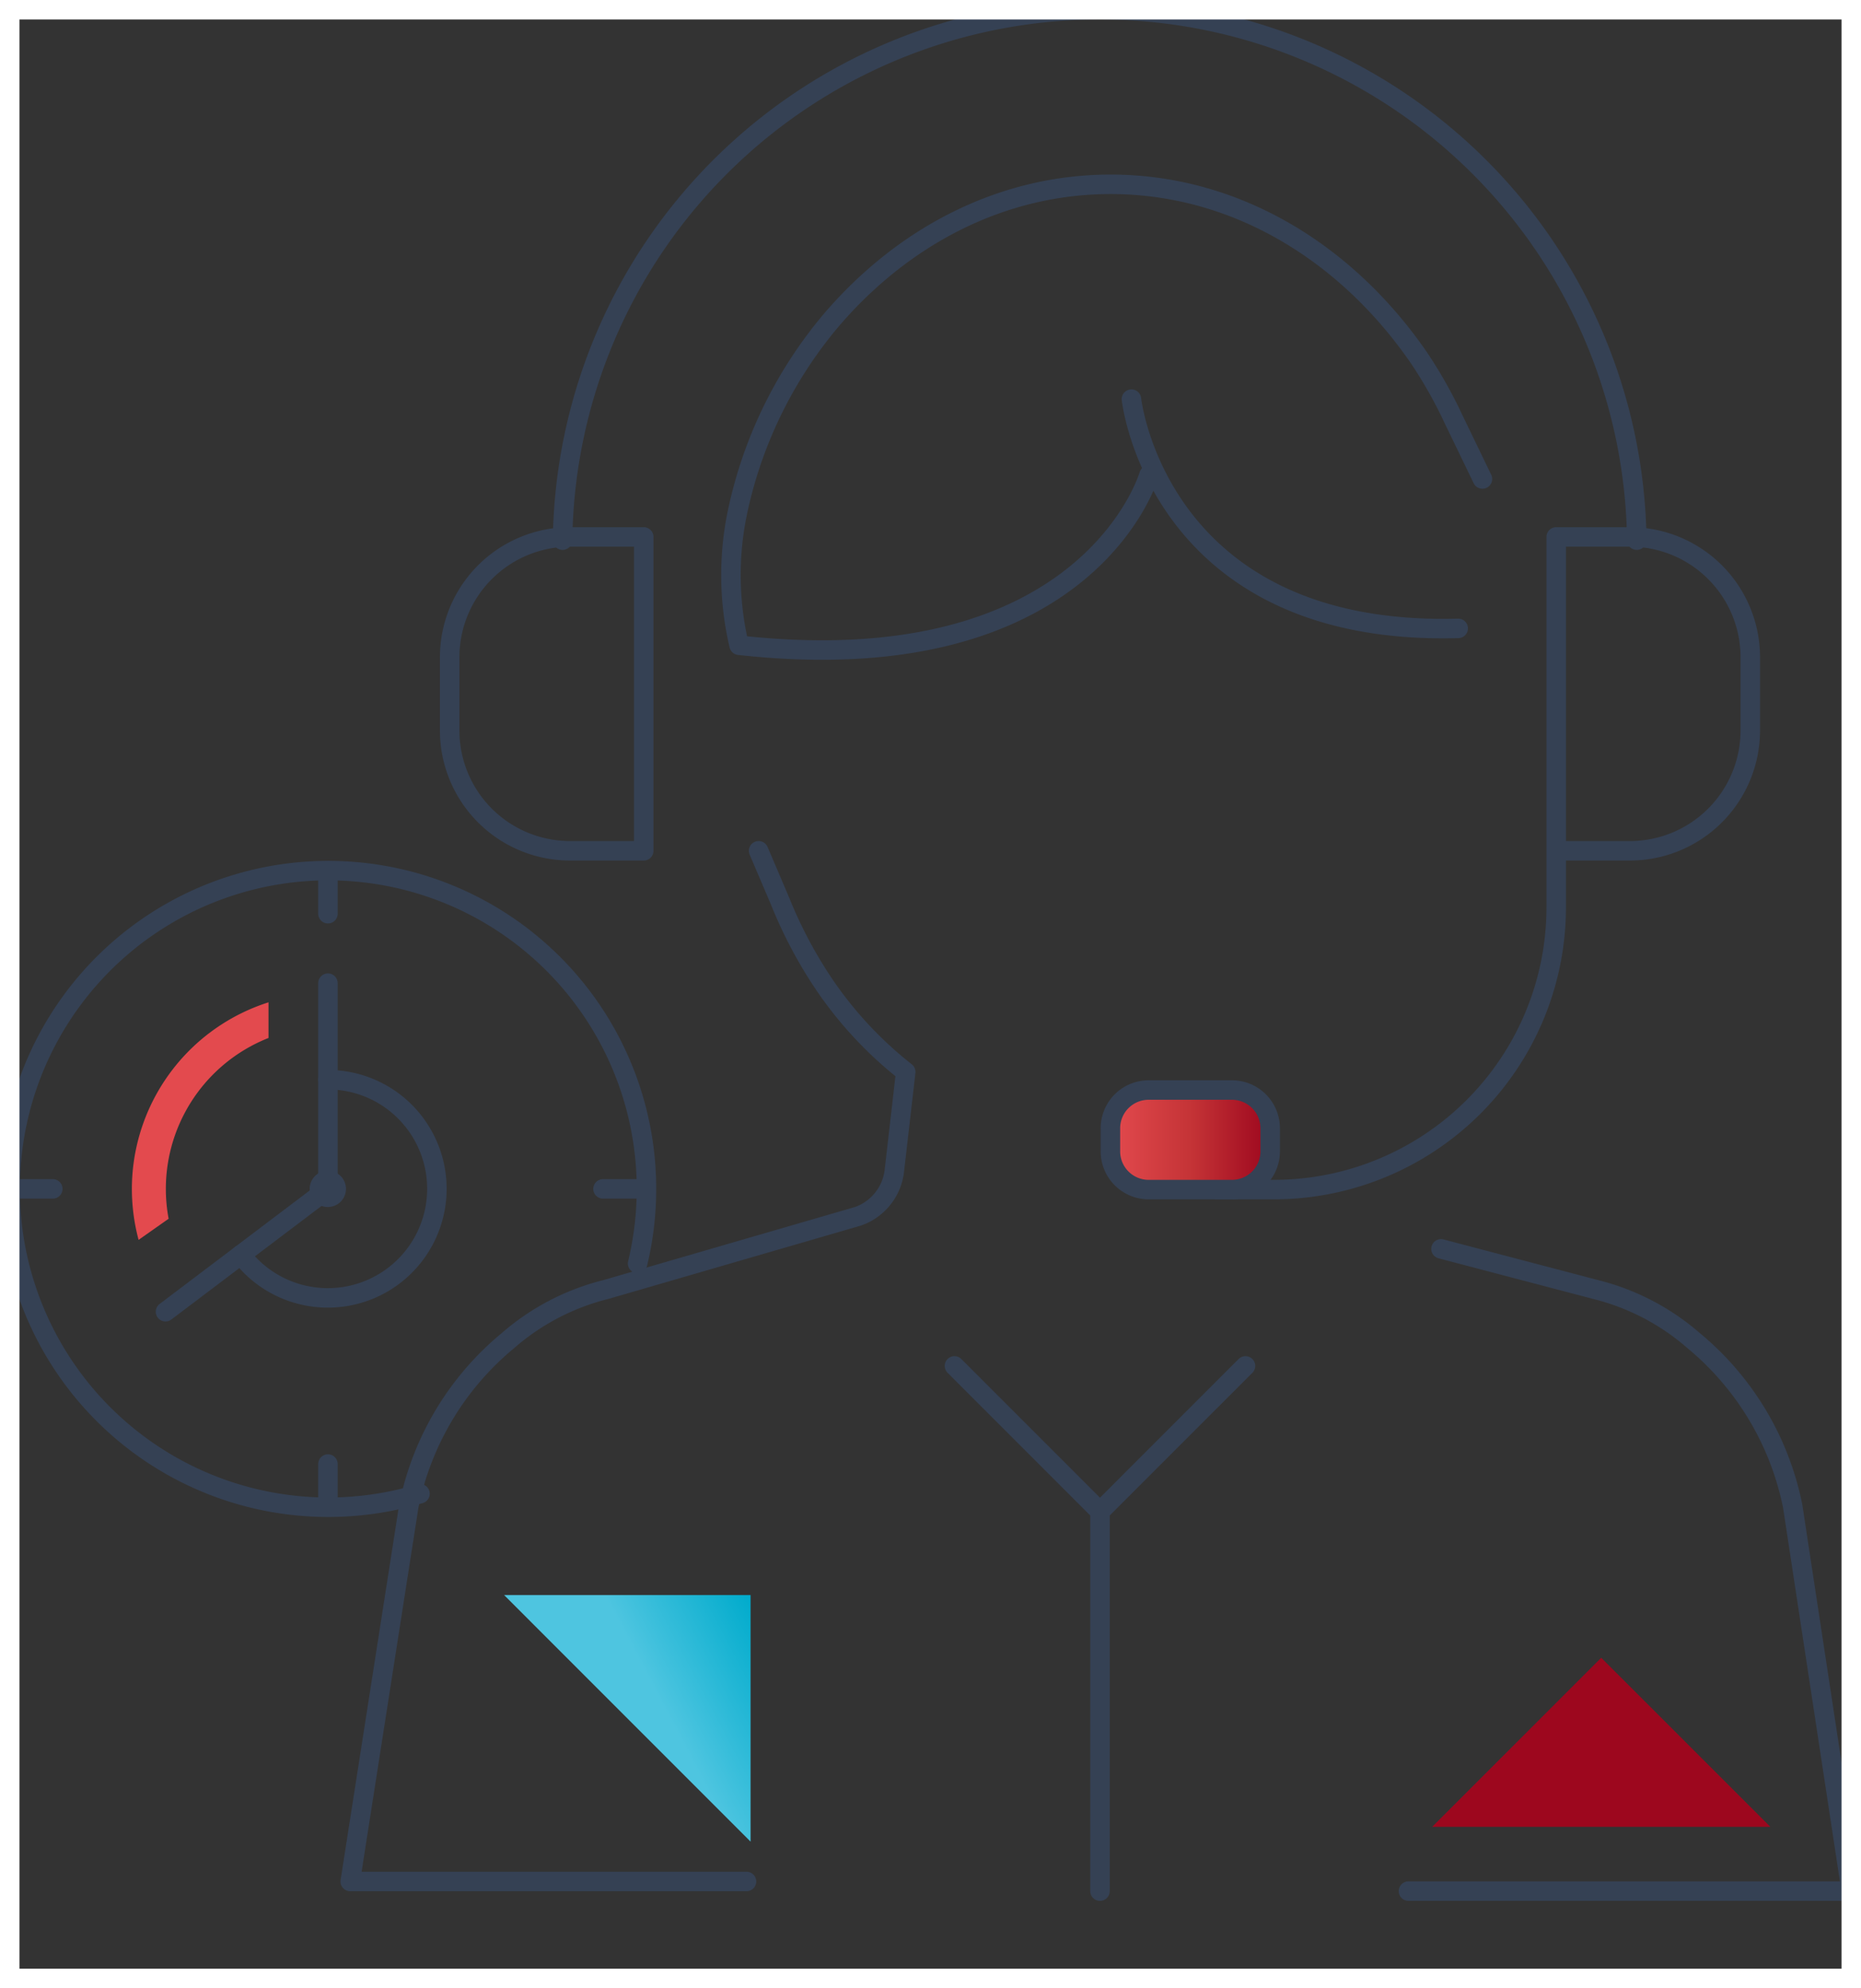 <svg width="191" height="204" fill="none" xmlns="http://www.w3.org/2000/svg"><rect width="100%" height="100%" fill="#333333" stroke="none"/><path d="M57.739 55.424a55.137 55.137 0 0116.394-38.526 55.126 55.126 0 0193.854 38.526" stroke="#354154" stroke-width="2" stroke-linecap="round" stroke-linejoin="round"/><path d="M159.719 87.299h7.564a12.357 12.357 0 0012.355-12.357v-7.49a12.354 12.354 0 00-12.355-12.357h-7.564v37.984a28.975 28.975 0 01-8.491 20.499 28.987 28.987 0 01-20.5 8.486h-5.77M66.07 87.299h-7.563A12.356 12.356 0 0146.15 74.942v-7.49a12.357 12.357 0 0112.356-12.357h7.563v32.204z" stroke="#354154" stroke-width="2" stroke-linecap="round" stroke-linejoin="round"/><path d="M126.439 111.848h-8.551a3.923 3.923 0 00-3.923 3.923v2.369a3.923 3.923 0 003.923 3.924h8.551a3.924 3.924 0 003.924-3.924v-2.369a3.923 3.923 0 00-3.924-3.923z" fill="url(#paint0_linear)" stroke="#354154" stroke-width="2" stroke-miterlimit="10"/><path d="M144.556 194.046H190l-6.009-39.485a29.604 29.604 0 00-10.16-16.994 24.18 24.18 0 00-9.96-5.222l-15.977-4.199m-71.279 64.912h-40.67l6.008-38.497a29.6 29.6 0 0110.17-16.994 24.165 24.165 0 0110.06-5.25l25.607-7.436a5.206 5.206 0 001.564-.731 5.61 5.61 0 002.433-3.997l1.17-10.162a39.886 39.886 0 01-8.358-8.963 45.828 45.828 0 01-4.509-8.497l-2.231-5.232m40.066-38.561s-6.192 21.448-42.07 17.47a31.438 31.438 0 01-.191-13.537 44.946 44.946 0 019.62-19.783c7.381-8.644 17.514-13.976 28.708-13.976 12.74 0 24.117 6.915 31.598 17.744a46.451 46.451 0 013.612 6.402l2.945 6.092m-39.252 144.896v-38.954m0-.001l14.934-14.935m-14.934 14.935L97.96 140.156m18.163-99.201s2.652 24.365 33.536 23.524M24.723 128.741a11.196 11.196 0 0015.255 2.474 11.197 11.197 0 00-.877-19.009 11.188 11.188 0 00-5.443-1.419" stroke="#354154" stroke-width="2" stroke-linecap="round" stroke-linejoin="round"/><path d="M34.509 121.991a.863.863 0 01-.533.795.861.861 0 11-.318-1.655.862.862 0 01.851.86v0z" stroke="#354154" stroke-width="2" stroke-linecap="round" stroke-linejoin="round"/><path d="M33.658 100.881v21.11l-16.672 12.604" stroke="#354154" stroke-width="2" stroke-linecap="round" stroke-linejoin="round"/><path d="M43.106 153.271a32.656 32.656 0 01-42.066-31.72 32.66 32.66 0 0142.914-30.564 32.657 32.657 0 0121.485 38.659M1 121.991h4.417m56.473 0h4.418M33.658 89.33v4.426m0 56.47v4.418" stroke="#354154" stroke-width="2" stroke-linecap="round" stroke-linejoin="round"/><path d="M13.566 120.875a20.28 20.28 0 00.658 6.348l3.082-2.168a16.648 16.648 0 0110.252-18.549v-3.658a20.118 20.118 0 00-13.992 18.027z" fill="url(#paint1_linear)"/><path d="M51.739 163.671h25.296v25.299L51.74 163.671z" fill="url(#paint2_linear)"/><path d="M146.989 187.451l17.349-17.35 17.358 17.35h-34.707z" fill="url(#paint3_linear)"/><path d="M1.037 203h159.131" stroke="#354154" stroke-width="2" stroke-linecap="round" stroke-linejoin="round"/><path d="M1 1V0H0v1h1zm189 0h1V0h-1v1zm0 202v1h1v-1h-1zM1 203H0v1h1v-1zM1 2h189V0H1v2zm188-1v202h2V1h-2zm1 201H1v2h189v-2zM2 203V1H0v202h2z" fill="#fff"/><defs><linearGradient id="paint0_linear" x1="113.965" y1="116.951" x2="130.372" y2="116.951" gradientUnits="userSpaceOnUse"><stop stop-color="#E34A4E"/><stop offset=".51" stop-color="#C43336"/><stop offset="1" stop-color="#9D071E"/></linearGradient><linearGradient id="paint1_linear" x1="920.403" y1="4220.03" x2="1135.94" y2="4220.03" gradientUnits="userSpaceOnUse"><stop stop-color="#E34A4E"/><stop offset=".51" stop-color="#C43336"/><stop offset="1" stop-color="#9D071E"/></linearGradient><linearGradient id="paint2_linear" x1="81.416" y1="167.375" x2="62.155" y2="177.499" gradientUnits="userSpaceOnUse"><stop offset=".1" stop-color="#00ABCC"/><stop offset=".71" stop-color="#4EC5E0"/></linearGradient><linearGradient id="paint3_linear" x1="-23366.4" y1="-100232" x2="-24024.9" y2="-99574" gradientUnits="userSpaceOnUse"><stop stop-color="#E34A4E"/><stop offset=".51" stop-color="#C43336"/><stop offset="1" stop-color="#9D071E"/></linearGradient></defs></svg>